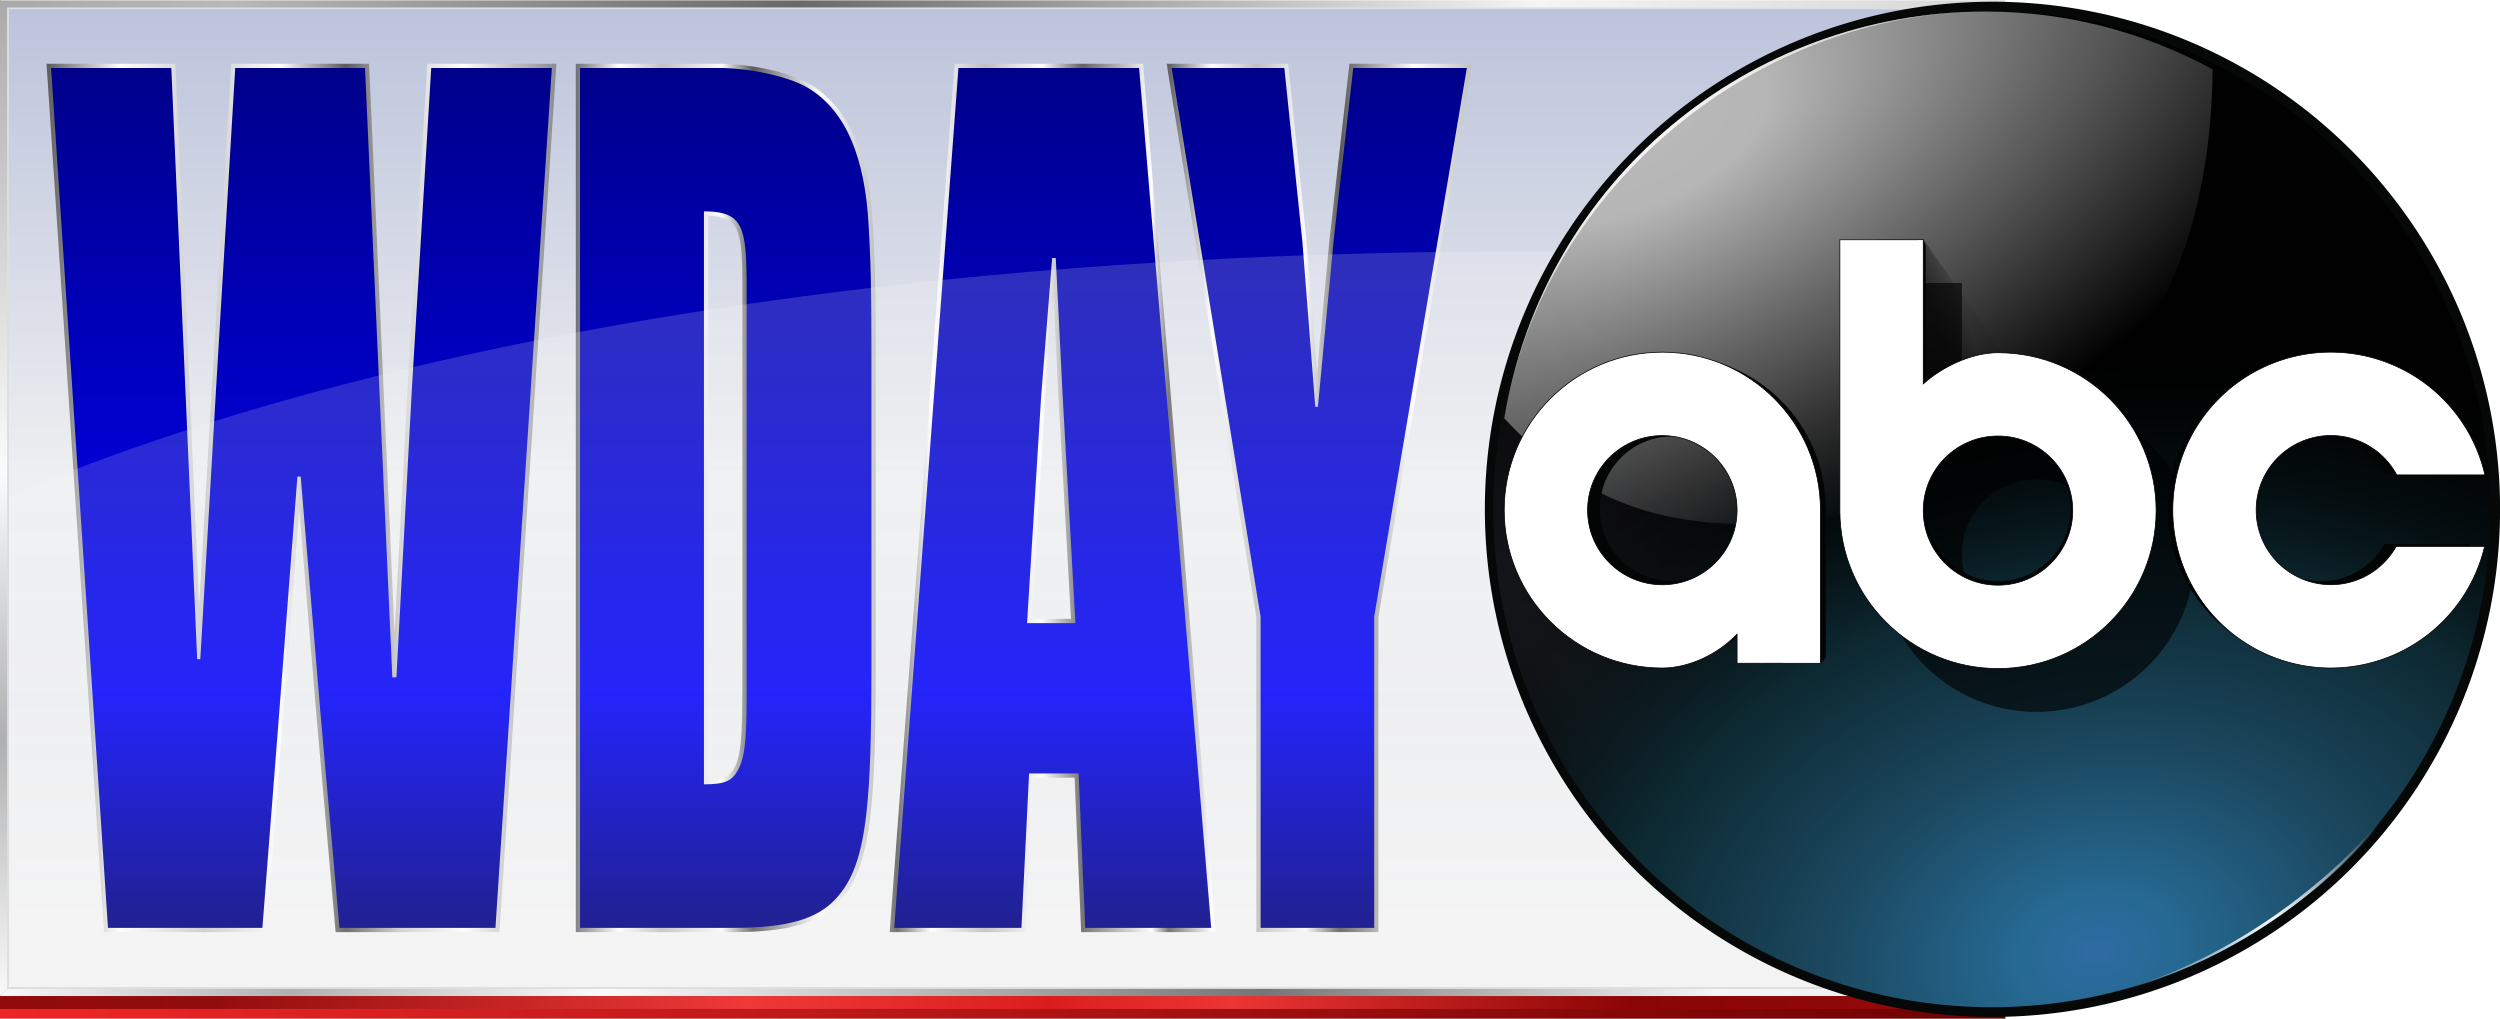 <?xml version="1.0" encoding="UTF-8" standalone="no"?>
<svg
   xmlns:dc="http://purl.org/dc/elements/1.1/"
   xmlns:cc="http://creativecommons.org/ns#"
   xmlns:rdf="http://www.w3.org/1999/02/22-rdf-syntax-ns#"
   xmlns:svg="http://www.w3.org/2000/svg"
   xmlns="http://www.w3.org/2000/svg"
   xmlns:xlink="http://www.w3.org/1999/xlink"
   xmlns:sodipodi="http://sodipodi.sourceforge.net/DTD/sodipodi-0.dtd"
   xmlns:inkscape="http://www.inkscape.org/namespaces/inkscape"
   version="1.1"
   id="svg844"
   width="2525.564"
   height="1029.057"
   viewBox="0 0 2525.564 1029.057"
   sodipodi:docname="WDAY-TV_(2015).svg"
   inkscape:version="1.0.1 (3bc2e813f5, 2020-09-07)">
  <style
     id="style856"></style>
  <defs
     id="defs848">
    <linearGradient
       inkscape:collect="always"
       id="linearGradient1243">
      <stop
         style="stop-color:#ffffff;stop-opacity:0.18"
         offset="0"
         id="stop1235" />
      <stop
         style="stop-color:#eeeff1;stop-opacity:0.15"
         offset="0.674"
         id="stop1237" />
      <stop
         style="stop-color:#f4f4f4;stop-opacity:0.133"
         offset="1"
         id="stop1241" />
    </linearGradient>
    <linearGradient
       inkscape:collect="always"
       id="linearGradient1173">
      <stop
         style="stop-color:#ed2626;stop-opacity:1"
         offset="0"
         id="stop1159" />
      <stop
         style="stop-color:#e22323;stop-opacity:1"
         offset="0.109"
         id="stop1161" />
      <stop
         style="stop-color:#c21919;stop-opacity:1"
         offset="0.373"
         id="stop1163" />
      <stop
         style="stop-color:#ae1414;stop-opacity:1"
         offset="0.523"
         id="stop1165" />
      <stop
         style="stop-color:#a01010;stop-opacity:1"
         offset="0.614"
         id="stop1167" />
      <stop
         style="stop-color:#850808;stop-opacity:1"
         offset="0.813"
         id="stop1169" />
      <stop
         style="stop-color:#6e0101;stop-opacity:1"
         offset="1"
         id="stop1171" />
    </linearGradient>
    <linearGradient
       inkscape:collect="always"
       id="linearGradient1141">
      <stop
         style="stop-color:#920a0a;stop-opacity:1"
         offset="0"
         id="stop1137" />
      <stop
         style="stop-color:#940d0d;stop-opacity:1"
         offset="0.109"
         id="stop1145" />
      <stop
         style="stop-color:#ee3939;stop-opacity:1"
         offset="0.373"
         id="stop1147" />
      <stop
         style="stop-color:#dc1d1d;stop-opacity:1"
         offset="0.523"
         id="stop1149" />
      <stop
         style="stop-color:#ec3535;stop-opacity:1"
         offset="0.614"
         id="stop1151" />
      <stop
         style="stop-color:#8c0505;stop-opacity:1"
         offset="0.813"
         id="stop1153" />
      <stop
         style="stop-color:#920a0a;stop-opacity:1"
         offset="1"
         id="stop1139" />
    </linearGradient>
    <linearGradient
       inkscape:collect="always"
       id="linearGradient1067">
      <stop
         style="stop-color:#aaaaaa;stop-opacity:1"
         offset="0"
         id="stop1063" />
      <stop
         style="stop-color:#fbfbfb;stop-opacity:1"
         offset="0.475"
         id="stop1071" />
      <stop
         style="stop-color:#b0b0b0;stop-opacity:1"
         offset="0.743"
         id="stop1069" />
      <stop
         style="stop-color:#f9f9f9;stop-opacity:1"
         offset="1"
         id="stop1065" />
    </linearGradient>
    <linearGradient
       inkscape:collect="always"
       id="linearGradient1043">
      <stop
         style="stop-color:#f9f9f9;stop-opacity:1"
         offset="0"
         id="stop1039" />
      <stop
         style="stop-color:#b1b1b1;stop-opacity:1"
         offset="0.146"
         id="stop1051" />
      <stop
         style="stop-color:#fbfbfb;stop-opacity:1"
         offset="0.303"
         id="stop1049" />
      <stop
         style="stop-color:#757575;stop-opacity:1"
         offset="0.633"
         id="stop1047" />
      <stop
         style="stop-color:#f5f5f5;stop-opacity:1"
         offset="0.86"
         id="stop1045" />
      <stop
         style="stop-color:#ececec;stop-opacity:1"
         offset="1"
         id="stop1041" />
    </linearGradient>
    <linearGradient
       inkscape:collect="always"
       id="linearGradient998">
      <stop
         style="stop-color:#a9a9a9;stop-opacity:1"
         offset="0"
         id="stop994" />
      <stop
         style="stop-color:#b8b8b8;stop-opacity:1"
         offset="0.114"
         id="stop1002" />
      <stop
         style="stop-color:#696969;stop-opacity:1"
         offset="0.399"
         id="stop1004" />
      <stop
         style="stop-color:#f4f4f4;stop-opacity:1"
         offset="0.772"
         id="stop1006" />
      <stop
         style="stop-color:#d6d6d6;stop-opacity:1"
         offset="1"
         id="stop996" />
    </linearGradient>
    <linearGradient
       inkscape:collect="always"
       id="linearGradient981">
      <stop
         style="stop-color:#bcc3db;stop-opacity:1"
         offset="0"
         id="stop977" />
      <stop
         style="stop-color:#eeeff1;stop-opacity:1"
         offset="0.477"
         id="stop985" />
      <stop
         style="stop-color:#eeeff1;stop-opacity:1"
         offset="0.634"
         id="stop983" />
      <stop
         style="stop-color:#f4f4f4;stop-opacity:1"
         offset="1"
         id="stop979" />
    </linearGradient>
    <linearGradient
       inkscape:collect="always"
       id="linearGradient905">
      <stop
         style="stop-color:#5c5c5c;stop-opacity:1"
         offset="0"
         id="stop901" />
      <stop
         style="stop-color:#fefefe;stop-opacity:1"
         offset="0.051"
         id="stop915" />
      <stop
         style="stop-color:#cacaca;stop-opacity:1"
         offset="0.111"
         id="stop917" />
      <stop
         style="stop-color:#ffffff;stop-opacity:1"
         offset="0.164"
         id="stop919" />
      <stop
         style="stop-color:#5a5a5a;stop-opacity:1"
         offset="0.21"
         id="stop921" />
      <stop
         style="stop-color:#d0d0d0;stop-opacity:1"
         offset="0.249"
         id="stop913" />
      <stop
         style="stop-color:#fdfdfd;stop-opacity:1"
         offset="0.293"
         id="stop923" />
      <stop
         style="stop-color:#727378;stop-opacity:1"
         offset="0.372"
         id="stop925" />
      <stop
         style="stop-color:#fefefe;stop-opacity:1"
         offset="0.402"
         id="stop927" />
      <stop
         style="stop-color:#c1c1c1;stop-opacity:1"
         offset="0.432"
         id="stop929" />
      <stop
         style="stop-color:#fbfbfb;stop-opacity:1"
         offset="0.474"
         id="stop931" />
      <stop
         style="stop-color:#5d5d5d;stop-opacity:1"
         offset="0.496"
         id="stop933" />
      <stop
         style="stop-color:#fefefe;stop-opacity:1"
         offset="0.543"
         id="stop911" />
      <stop
         style="stop-color:#c2c3c3;stop-opacity:1"
         offset="0.581"
         id="stop935" />
      <stop
         style="stop-color:#5e5e5e;stop-opacity:1"
         offset="0.597"
         id="stop937" />
      <stop
         style="stop-color:#ffffff;stop-opacity:1"
         offset="0.621"
         id="stop939" />
      <stop
         style="stop-color:#bfbfbf;stop-opacity:1"
         offset="0.659"
         id="stop941" />
      <stop
         style="stop-color:#fefefe;stop-opacity:1"
         offset="0.699"
         id="stop943" />
      <stop
         style="stop-color:#626262;stop-opacity:1"
         offset="0.727"
         id="stop945" />
      <stop
         style="stop-color:#ffffff;stop-opacity:1"
         offset="0.776"
         id="stop909" />
      <stop
         style="stop-color:#616161;stop-opacity:1"
         offset="0.788"
         id="stop947" />
      <stop
         style="stop-color:#fdfdfd;stop-opacity:1"
         offset="0.818"
         id="stop949" />
      <stop
         style="stop-color:#bfbfbf;stop-opacity:1"
         offset="0.85"
         id="stop951" />
      <stop
         style="stop-color:#fafafb;stop-opacity:1"
         offset="0.884"
         id="stop961" />
      <stop
         style="stop-color:#5a5a5a;stop-opacity:1"
         offset="0.908"
         id="stop963" />
      <stop
         style="stop-color:#fefefe;stop-opacity:1"
         offset="0.96"
         id="stop965" />
      <stop
         style="stop-color:#c2c2c2;stop-opacity:1"
         offset="1"
         id="stop903" />
    </linearGradient>
    <linearGradient
       inkscape:collect="always"
       id="linearGradient892">
      <stop
         style="stop-color:#00008a;stop-opacity:1"
         offset="0"
         id="stop888" />
      <stop
         style="stop-color:#0000fc;stop-opacity:1"
         offset="0.73"
         id="stop896" />
      <stop
         style="stop-color:#0000ab;stop-opacity:1;"
         offset="0.906"
         id="stop898" />
      <stop
         style="stop-color:#000081;stop-opacity:1"
         offset="1"
         id="stop890" />
    </linearGradient>
    <linearGradient
       inkscape:collect="always"
       xlink:href="#linearGradient981"
       id="linearGradient975"
       x1="9.054"
       y1="9.431"
       x2="9.054"
       y2="997.156"
       gradientUnits="userSpaceOnUse" />
    <linearGradient
       inkscape:collect="always"
       xlink:href="#linearGradient998"
       id="linearGradient1000"
       x1="0"
       y1="0"
       x2="2012.904"
       y2="0"
       gradientUnits="userSpaceOnUse" />
    <linearGradient
       inkscape:collect="always"
       xlink:href="#linearGradient1043"
       id="linearGradient1037"
       gradientUnits="userSpaceOnUse"
       x1="0"
       y1="1006.209"
       x2="2014.478"
       y2="1006.209" />
    <linearGradient
       inkscape:collect="always"
       xlink:href="#linearGradient1067"
       id="linearGradient1055"
       gradientUnits="userSpaceOnUse"
       x1="0"
       y1="0"
       x2="0"
       y2="1006.209" />
    <linearGradient
       inkscape:collect="always"
       xlink:href="#linearGradient892"
       id="linearGradient1091"
       gradientUnits="userSpaceOnUse"
       x1="401.846"
       y1="369.571"
       x2="401.846"
       y2="635.277"
       gradientTransform="matrix(1.884,0,0,3.27,-170.023,-1140.284)" />
    <linearGradient
       inkscape:collect="always"
       xlink:href="#linearGradient905"
       id="linearGradient1093"
       gradientUnits="userSpaceOnUse"
       x1="115.259"
       y1="368.042"
       x2="878.848"
       y2="368.042"
       spreadMethod="reflect"
       gradientTransform="matrix(1.884,0,0,3.27,-170.023,-1140.284)" />
    <linearGradient
       inkscape:collect="always"
       xlink:href="#linearGradient892"
       id="linearGradient1095"
       gradientUnits="userSpaceOnUse"
       x1="401.846"
       y1="369.571"
       x2="401.846"
       y2="635.277"
       gradientTransform="matrix(1.884,0,0,3.27,-170.023,-1140.284)" />
    <linearGradient
       inkscape:collect="always"
       xlink:href="#linearGradient905"
       id="linearGradient1097"
       gradientUnits="userSpaceOnUse"
       x1="115.259"
       y1="368.042"
       x2="878.848"
       y2="368.042"
       spreadMethod="reflect"
       gradientTransform="matrix(1.884,0,0,3.27,-170.023,-1140.284)" />
    <linearGradient
       inkscape:collect="always"
       xlink:href="#linearGradient892"
       id="linearGradient1099"
       gradientUnits="userSpaceOnUse"
       x1="401.846"
       y1="369.571"
       x2="401.846"
       y2="635.277"
       gradientTransform="matrix(1.884,0,0,3.27,-170.023,-1140.284)" />
    <linearGradient
       inkscape:collect="always"
       xlink:href="#linearGradient905"
       id="linearGradient1101"
       gradientUnits="userSpaceOnUse"
       x1="115.259"
       y1="368.042"
       x2="878.848"
       y2="368.042"
       spreadMethod="reflect"
       gradientTransform="matrix(1.884,0,0,3.27,-170.023,-1140.284)" />
    <linearGradient
       inkscape:collect="always"
       xlink:href="#linearGradient892"
       id="linearGradient1103"
       gradientUnits="userSpaceOnUse"
       x1="401.846"
       y1="369.571"
       x2="401.846"
       y2="635.277"
       gradientTransform="matrix(1.884,0,0,3.27,-170.023,-1140.284)" />
    <linearGradient
       inkscape:collect="always"
       xlink:href="#linearGradient905"
       id="linearGradient1105"
       gradientUnits="userSpaceOnUse"
       x1="115.259"
       y1="368.042"
       x2="878.848"
       y2="368.042"
       spreadMethod="reflect"
       gradientTransform="matrix(1.884,0,0,3.27,-170.023,-1140.284)" />
    <linearGradient
       inkscape:collect="always"
       xlink:href="#linearGradient1141"
       id="linearGradient1143"
       x1="0"
       y1="1012.634"
       x2="2025.912"
       y2="1012.634"
       gradientUnits="userSpaceOnUse"
       gradientTransform="matrix(1,0,0,1.016,0,-15.634)" />
    <linearGradient
       inkscape:collect="always"
       xlink:href="#linearGradient1173"
       id="linearGradient1157"
       gradientUnits="userSpaceOnUse"
       gradientTransform="matrix(1,0,0,1.778,0,-782.975)"
       x1="0"
       y1="1012.634"
       x2="2025.912"
       y2="1012.634" />
    <linearGradient
       inkscape:collect="always"
       xlink:href="#linearGradient1243"
       id="linearGradient1233"
       gradientUnits="userSpaceOnUse"
       x1="1338"
       y1="278"
       x2="1338"
       y2="948" />
    <linearGradient
       inkscape:collect="always"
       id="linearGradient4798">
      <stop
         style="stop-color:#62727c;stop-opacity:1"
         offset="0"
         id="stop4792" />
      <stop
         id="stop4794"
         offset="0.148"
         style="stop-color:#6a7c86;stop-opacity:1" />
      <stop
         style="stop-color:#272e32;stop-opacity:0.046"
         offset="1"
         id="stop4796" />
    </linearGradient>
    <linearGradient
       inkscape:collect="always"
       id="linearGradient4667">
      <stop
         style="stop-color:#3e84f8;stop-opacity:1"
         offset="0"
         id="stop4663" />
      <stop
         id="stop4673"
         offset="0.176"
         style="stop-color:#2270f7;stop-opacity:1" />
      <stop
         style="stop-color:#2844df;stop-opacity:1"
         offset="0.656"
         id="stop4675" />
      <stop
         style="stop-color:#212da0;stop-opacity:1"
         offset="1"
         id="stop4665" />
    </linearGradient>
    <radialGradient
       inkscape:collect="always"
       xlink:href="#linearGradient4667"
       id="radialGradient4669"
       cx="111.981"
       cy="198.207"
       fx="111.981"
       fy="198.207"
       r="21.119"
       gradientTransform="matrix(0.839,3.4754512e-8,-8.6164016e-8,0.852,18.037,29.267)"
       gradientUnits="userSpaceOnUse" />
    <linearGradient
       id="linearGradient8832"
       inkscape:collect="always">
      <stop
         id="stop8828"
         offset="0"
         style="stop-color:#4c6488;stop-opacity:1" />
      <stop
         style="stop-color:#4b6387;stop-opacity:1"
         offset="0.148"
         id="stop8931" />
      <stop
         id="stop8830"
         offset="1"
         style="stop-color:#496183;stop-opacity:0.061" />
    </linearGradient>
    <linearGradient
       inkscape:collect="always"
       id="linearGradient8807">
      <stop
         style="stop-color:#ffffff;stop-opacity:0.76"
         offset="0"
         id="stop8803" />
      <stop
         style="stop-color:#ffffff;stop-opacity:0"
         offset="1"
         id="stop8805" />
    </linearGradient>
    <linearGradient
       id="linearGradient8762"
       inkscape:collect="always">
      <stop
         id="stop8758"
         offset="0"
         style="stop-color:#ffffff;stop-opacity:0.883" />
      <stop
         id="stop8760"
         offset="1"
         style="stop-color:#ffffff;stop-opacity:0" />
    </linearGradient>
    <radialGradient
       gradientUnits="userSpaceOnUse"
       gradientTransform="matrix(1.882,-0.744,0.484,1.224,-403.673,131.031)"
       r="208.012"
       fy="431.106"
       fx="210.413"
       cy="431.106"
       cx="210.413"
       id="radialGradient8764"
       xlink:href="#linearGradient8807"
       inkscape:collect="always" />
    <radialGradient
       r="208.012"
       fy="431.106"
       fx="210.413"
       cy="431.106"
       cx="210.413"
       gradientTransform="matrix(1.882,-0.744,0.484,1.224,-403.673,131.031)"
       gradientUnits="userSpaceOnUse"
       id="radialGradient8783"
       xlink:href="#linearGradient8762"
       inkscape:collect="always" />
    <radialGradient
       gradientTransform="matrix(1.56,-0.343,0.159,0.725,-124.078,123.727)"
       gradientUnits="userSpaceOnUse"
       r="77.466"
       fy="253.643"
       fx="144.146"
       cy="253.643"
       cx="144.146"
       id="radialGradient8834"
       xlink:href="#linearGradient8832"
       inkscape:collect="always" />
    <radialGradient
       r="77.466"
       fy="253.643"
       fx="144.146"
       cy="253.643"
       cx="144.146"
       gradientTransform="matrix(1.56,-0.343,0.159,0.725,-124.078,123.727)"
       gradientUnits="userSpaceOnUse"
       id="radialGradient9010"
       xlink:href="#linearGradient4798"
       inkscape:collect="always" />
    <radialGradient
       inkscape:collect="always"
       xlink:href="#linearGradient4798"
       id="radialGradient4832"
       gradientUnits="userSpaceOnUse"
       gradientTransform="matrix(1.56,-0.343,0.159,0.725,-124.078,123.727)"
       cx="144.146"
       cy="253.643"
       fx="144.146"
       fy="253.643"
       r="77.466" />
    <linearGradient
       id="A"
       x1="13.146"
       y1="11.831"
       x2="13.146"
       y2="90.706"
       spreadMethod="pad"
       gradientUnits="userSpaceOnUse"
       gradientTransform="translate(1728.995,1096.169)">
      <stop
         offset="0"
         stop-color="#000093"
         id="stop18852" />
      <stop
         offset=".638"
         stop-color="#1010f5"
         id="stop18854" />
      <stop
         offset=".796"
         stop-color="#1010f5"
         id="stop18856" />
      <stop
         offset="1"
         stop-color="#07079d"
         id="stop18858" />
    </linearGradient>
    <linearGradient
       id="B"
       x1="151.352"
       y1="5.587"
       x2="151.352"
       y2="94.65"
       gradientUnits="userSpaceOnUse"
       gradientTransform="translate(1728.995,1096.169)">
      <stop
         offset="0"
         stop-color="#c2c8dd"
         id="stop18861" />
      <stop
         offset="1"
         stop-color="#f4f4f4"
         id="stop18863" />
    </linearGradient>
    <linearGradient
       id="C"
       x1="0"
       y1="101.923"
       x2="203.842"
       y2="101.923"
       gradientUnits="userSpaceOnUse"
       gradientTransform="translate(1728.995,1096.169)">
      <stop
         offset="0"
         stop-color="#960b0b"
         id="stop18866" />
      <stop
         offset="1"
         stop-color="#ad2121"
         id="stop18868" />
    </linearGradient>
    <linearGradient
       id="D"
       x1="97.443"
       y1="36.973"
       x2="59.415"
       y2="141.243"
       gradientUnits="userSpaceOnUse"
       gradientTransform="translate(1728.995,1096.169)">
      <stop
         offset="0"
         stop-color="#fff"
         stop-opacity=".61"
         id="stop18871" />
      <stop
         offset="1"
         stop-color="#fff"
         stop-opacity="0"
         id="stop18873" />
    </linearGradient>
    <radialGradient
       gradientTransform="matrix(0.701,0.673,-0.224,0.236,144.527,40.998)"
       gradientUnits="userSpaceOnUse"
       r="77.466"
       fy="214.681"
       fx="40.625"
       cy="214.681"
       cx="40.625"
       id="radialGradient8844"
       xlink:href="#linearGradient8842"
       inkscape:collect="always" />
    <linearGradient
       id="linearGradient8842"
       inkscape:collect="always">
      <stop
         id="stop8838"
         offset="0"
         style="stop-color:#17181c;stop-opacity:1" />
      <stop
         id="stop8840"
         offset="1"
         style="stop-color:#010101;stop-opacity:1" />
    </linearGradient>
    <radialGradient
       inkscape:collect="always"
       xlink:href="#linearGradient1331"
       id="radialGradient157"
       gradientUnits="userSpaceOnUse"
       gradientTransform="matrix(0.931,-0.165,0.12,0.691,18.051,-11.846)"
       cx="133.289"
       cy="259.017"
       fx="133.289"
       fy="259.017"
       r="77.466" />
    <linearGradient
       id="linearGradient1331">
      <stop
         id="stop1325"
         offset="0"
         style="stop-color:#2e6ba3;stop-opacity:1" />
      <stop
         style="stop-color:#266992;stop-opacity:1"
         offset="0.098"
         id="stop1113" />
      <stop
         style="stop-color:#1b475e;stop-opacity:1"
         offset="0.343"
         id="stop1327" />
      <stop
         id="stop1371"
         offset="0.627"
         style="stop-color:#0c272f;stop-opacity:1" />
      <stop
         id="stop1329"
         offset="1"
         style="stop-color:#010101;stop-opacity:0" />
    </linearGradient>
    <radialGradient
       r="208.012"
       fy="431.106"
       fx="210.413"
       cy="431.106"
       cx="210.413"
       gradientTransform="matrix(0.333,-0.163,0.082,0.169,26.769,32.577)"
       gradientUnits="userSpaceOnUse"
       id="radialGradient8924"
       xlink:href="#linearGradient948"
       inkscape:collect="always" />
    <linearGradient
       id="linearGradient948"
       inkscape:collect="always">
      <stop
         id="stop944"
         offset="0"
         style="stop-color:#b9b9b9;stop-opacity:1" />
      <stop
         style="stop-color:#b9b9b9;stop-opacity:0.98"
         offset="0.16"
         id="stop950" />
      <stop
         id="stop946"
         offset="1"
         style="stop-color:#b3b4b4;stop-opacity:0" />
    </linearGradient>
    <radialGradient
       r="208.012"
       fy="431.106"
       fx="210.413"
       cy="431.106"
       cx="210.413"
       gradientTransform="matrix(0.289,-0.115,0.074,0.189,39.329,13.842)"
       gradientUnits="userSpaceOnUse"
       id="radialGradient9012"
       xlink:href="#linearGradient8762"
       inkscape:collect="always" />
    <linearGradient
       gradientUnits="userSpaceOnUse"
       y2="158.931"
       x2="102.81"
       y1="160.205"
       x1="97.899"
       id="linearGradient8878"
       xlink:href="#linearGradient8876"
       inkscape:collect="always" />
    <linearGradient
       id="linearGradient8876"
       inkscape:collect="always">
      <stop
         id="stop8872"
         offset="0"
         style="stop-color:#000000;stop-opacity:0.485" />
      <stop
         id="stop8874"
         offset="1"
         style="stop-color:#000000;stop-opacity:0.051" />
    </linearGradient>
    <filter
       inkscape:collect="always"
       style="color-interpolation-filters:sRGB"
       id="filter1251"
       x="-0.061"
       width="1.122"
       y="-0.052"
       height="1.103">
      <feGaussianBlur
         inkscape:collect="always"
         stdDeviation="0.583"
         id="feGaussianBlur1253" />
    </filter>
    <filter
       inkscape:collect="always"
       style="color-interpolation-filters:sRGB"
       id="filter2001"
       x="-0.445"
       width="1.89"
       y="-0.326"
       height="1.652">
      <feGaussianBlur
         inkscape:collect="always"
         stdDeviation="5.637"
         id="feGaussianBlur2003" />
    </filter>
    <radialGradient
       inkscape:collect="always"
       xlink:href="#linearGradient931"
       id="radialGradient9012-5"
       gradientUnits="userSpaceOnUse"
       gradientTransform="matrix(-0.071,0.019,-0.013,-0.048,210.02,159.604)"
       cx="210.413"
       cy="431.106"
       fx="210.413"
       fy="431.106"
       r="208.012" />
    <linearGradient
       inkscape:collect="always"
       id="linearGradient931">
      <stop
         style="stop-color:#ffffff;stop-opacity:1"
         offset="0"
         id="stop927-1" />
      <stop
         style="stop-color:#ffffff;stop-opacity:0"
         offset="1"
         id="stop929-8" />
    </linearGradient>
  </defs>
  <sodipodi:namedview
     pagecolor="#ffffff"
     bordercolor="#666666"
     borderopacity="1"
     objecttolerance="10"
     gridtolerance="10"
     guidetolerance="10"
     inkscape:pageopacity="0"
     inkscape:pageshadow="2"
     inkscape:window-width="1366"
     inkscape:window-height="706"
     id="namedview846"
     showgrid="false"
     inkscape:zoom="0.1767767"
     inkscape:cx="1521.5473"
     inkscape:cy="-86.149676"
     inkscape:window-x="-8"
     inkscape:window-y="-8"
     inkscape:window-maximized="1"
     inkscape:current-layer="g852"
     inkscape:document-rotation="0"
     showguides="false" />
  <g
     inkscape:groupmode="layer"
     inkscape:label="Image"
     id="g852">
    <g
       id="g1811">
      <g
         id="g1289">
        <path
           id="rect1155"
           style="fill:url(#linearGradient1157);fill-opacity:1;stroke:none;stroke-width:84.476;stroke-linecap:square;stroke-miterlimit:4;stroke-dasharray:none;stroke-opacity:1;paint-order:stroke fill markers"
           d="m 0,1006.209 h 2025.912 v 22.848 H 0 Z" />
        <path
           id="rect1089"
           style="fill:url(#linearGradient1143);fill-opacity:1;stroke:none;stroke-width:63.84;stroke-linecap:square;stroke-miterlimit:4;stroke-dasharray:none;stroke-opacity:1;paint-order:stroke fill markers"
           d="m 0,1006.209 h 2025.912 v 13.049 H 0 Z" />
        <path
           style="color:#000000;font-style:normal;font-variant:normal;font-weight:normal;font-stretch:normal;font-size:medium;line-height:normal;font-family:sans-serif;font-variant-ligatures:normal;font-variant-position:normal;font-variant-caps:normal;font-variant-numeric:normal;font-variant-alternates:normal;font-variant-east-asian:normal;font-feature-settings:normal;font-variation-settings:normal;text-indent:0;text-align:start;text-decoration:none;text-decoration-line:none;text-decoration-style:solid;text-decoration-color:#000000;letter-spacing:normal;word-spacing:normal;text-transform:none;writing-mode:lr-tb;direction:ltr;text-orientation:mixed;dominant-baseline:auto;baseline-shift:baseline;text-anchor:start;white-space:normal;shape-padding:0;shape-margin:0;inline-size:0;clip-rule:nonzero;display:inline;overflow:visible;visibility:visible;isolation:auto;mix-blend-mode:normal;color-interpolation:sRGB;color-interpolation-filters:linearRGB;solid-color:#000000;solid-opacity:1;vector-effect:none;fill:url(#linearGradient1000);fill-opacity:1;fill-rule:nonzero;stroke:none;stroke-width:14.329;stroke-linecap:square;stroke-linejoin:miter;stroke-miterlimit:4;stroke-dasharray:none;stroke-dashoffset:0;stroke-opacity:1;paint-order:stroke fill markers;color-rendering:auto;image-rendering:auto;shape-rendering:auto;text-rendering:auto;enable-background:accumulate;stop-color:#000000"
           d="M 0,0.377 V 7.541 9.432 1006.209 H 2025.912 V 0.377 Z M 18.107,18.484 H 2007.804 V 988.102 H 18.107 Z"
           id="path1010"
           sodipodi:nodetypes="cccccccccccc" />
        <path
           style="color:#000000;font-style:normal;font-variant:normal;font-weight:normal;font-stretch:normal;font-size:medium;line-height:normal;font-family:sans-serif;font-variant-ligatures:normal;font-variant-position:normal;font-variant-caps:normal;font-variant-numeric:normal;font-variant-alternates:normal;font-variant-east-asian:normal;font-feature-settings:normal;font-variation-settings:normal;text-indent:0;text-align:start;text-decoration:none;text-decoration-line:none;text-decoration-style:solid;text-decoration-color:#000000;letter-spacing:normal;word-spacing:normal;text-transform:none;writing-mode:lr-tb;direction:ltr;text-orientation:mixed;dominant-baseline:auto;baseline-shift:baseline;text-anchor:start;white-space:normal;shape-padding:0;shape-margin:0;inline-size:0;clip-rule:nonzero;display:inline;overflow:visible;visibility:visible;isolation:auto;mix-blend-mode:normal;color-interpolation:sRGB;color-interpolation-filters:linearRGB;solid-color:#000000;solid-opacity:1;vector-effect:none;fill:url(#linearGradient1055);fill-opacity:1;fill-rule:nonzero;stroke:none;stroke-width:14.329;stroke-linecap:square;stroke-linejoin:miter;stroke-miterlimit:4;stroke-dasharray:none;stroke-dashoffset:0;stroke-opacity:1;paint-order:stroke fill markers;color-rendering:auto;image-rendering:auto;shape-rendering:auto;text-rendering:auto;enable-background:accumulate;stop-color:#000000"
           d="M 0,0.377 V 0 L 18.107,18.484 V 988.102 L 0,1006.209 Z M 18.107,18.484 V 988.102 Z"
           id="path1053"
           sodipodi:nodetypes="ccccccccc" />
        <path
           style="color:#000000;font-style:normal;font-variant:normal;font-weight:normal;font-stretch:normal;font-size:medium;line-height:normal;font-family:sans-serif;font-variant-ligatures:normal;font-variant-position:normal;font-variant-caps:normal;font-variant-numeric:normal;font-variant-alternates:normal;font-variant-east-asian:normal;font-feature-settings:normal;font-variation-settings:normal;text-indent:0;text-align:start;text-decoration:none;text-decoration-line:none;text-decoration-style:solid;text-decoration-color:#000000;letter-spacing:normal;word-spacing:normal;text-transform:none;writing-mode:lr-tb;direction:ltr;text-orientation:mixed;dominant-baseline:auto;baseline-shift:baseline;text-anchor:start;white-space:normal;shape-padding:0;shape-margin:0;inline-size:0;clip-rule:nonzero;display:inline;overflow:visible;visibility:visible;isolation:auto;mix-blend-mode:normal;color-interpolation:sRGB;color-interpolation-filters:linearRGB;solid-color:#000000;solid-opacity:1;vector-effect:none;fill:url(#linearGradient1037);fill-opacity:1;fill-rule:nonzero;stroke:none;stroke-width:14.329;stroke-linecap:square;stroke-linejoin:miter;stroke-miterlimit:4;stroke-dasharray:none;stroke-dashoffset:0;stroke-opacity:1;paint-order:stroke fill markers;color-rendering:auto;image-rendering:auto;shape-rendering:auto;text-rendering:auto;enable-background:accumulate;stop-color:#000000"
           d="M 0,1006.209 H 2025.912 Z M 2007.804,988.102 H 18.107 L 0,1006.209 h 2025.912 v 0 z"
           id="path1029"
           sodipodi:nodetypes="ccccccccc" />
        <path
           style="color:#000000;font-style:normal;font-variant:normal;font-weight:normal;font-stretch:normal;font-size:medium;line-height:normal;font-family:sans-serif;font-variant-ligatures:normal;font-variant-position:normal;font-variant-caps:normal;font-variant-numeric:normal;font-variant-alternates:normal;font-variant-east-asian:normal;font-feature-settings:normal;font-variation-settings:normal;text-indent:0;text-align:start;text-decoration:none;text-decoration-line:none;text-decoration-style:solid;text-decoration-color:#000000;letter-spacing:normal;word-spacing:normal;text-transform:none;writing-mode:lr-tb;direction:ltr;text-orientation:mixed;dominant-baseline:auto;baseline-shift:baseline;text-anchor:start;white-space:normal;shape-padding:0;shape-margin:0;inline-size:0;clip-rule:nonzero;display:inline;overflow:visible;visibility:visible;isolation:auto;mix-blend-mode:normal;color-interpolation:sRGB;color-interpolation-filters:linearRGB;solid-color:#000000;solid-opacity:1;vector-effect:none;fill:#dddedf;fill-opacity:1;fill-rule:nonzero;stroke:none;stroke-width:14.329;stroke-linecap:square;stroke-linejoin:miter;stroke-miterlimit:4;stroke-dasharray:none;stroke-dashoffset:0;stroke-opacity:1;paint-order:stroke fill markers;color-rendering:auto;image-rendering:auto;shape-rendering:auto;text-rendering:auto;enable-background:accumulate;stop-color:#000000"
           d="M 7.164,7.541 V 9.432 999.045 H 2018.748 V 7.541 Z M 10.943,11.32 H 2014.968 V 995.266 H 10.943 Z"
           id="path1012"
           sodipodi:nodetypes="ccccccccccc" />
        <path
           style="color:#000000;font-style:normal;font-variant:normal;font-weight:normal;font-stretch:normal;font-size:medium;line-height:normal;font-family:sans-serif;font-variant-ligatures:normal;font-variant-position:normal;font-variant-caps:normal;font-variant-numeric:normal;font-variant-alternates:normal;font-variant-east-asian:normal;font-feature-settings:normal;font-variation-settings:normal;text-indent:0;text-align:start;text-decoration:none;text-decoration-line:none;text-decoration-style:solid;text-decoration-color:#000000;letter-spacing:normal;word-spacing:normal;text-transform:none;writing-mode:lr-tb;direction:ltr;text-orientation:mixed;dominant-baseline:auto;baseline-shift:baseline;text-anchor:start;white-space:normal;shape-padding:0;shape-margin:0;inline-size:0;clip-rule:nonzero;display:inline;overflow:visible;visibility:visible;isolation:auto;mix-blend-mode:normal;color-interpolation:sRGB;color-interpolation-filters:linearRGB;solid-color:#000000;solid-opacity:1;vector-effect:none;fill:url(#linearGradient975);fill-opacity:1;fill-rule:nonzero;stroke:none;stroke-width:3.78;stroke-linecap:square;stroke-linejoin:miter;stroke-miterlimit:4;stroke-dasharray:none;stroke-dashoffset:0;stroke-opacity:1;paint-order:stroke fill markers;color-rendering:auto;image-rendering:auto;shape-rendering:auto;text-rendering:auto;enable-background:accumulate;stop-color:#000000"
           d="M 9.054,9.431 H 2016.858 V 997.156 H 9.054 Z"
           id="path992"
           sodipodi:nodetypes="ccccc" />
        <g
           id="g1186">
          <path
             style="color:#000000;font-style:normal;font-variant:normal;font-weight:bold;font-stretch:normal;font-size:353.333px;line-height:1.25;font-family:'PF Fusion Sans Pro Black';-inkscape-font-specification:'PF Fusion Sans Pro Black, Bold';font-variant-ligatures:normal;font-variant-position:normal;font-variant-caps:normal;font-variant-numeric:normal;font-variant-alternates:normal;font-variant-east-asian:normal;font-feature-settings:normal;font-variation-settings:normal;text-indent:0;text-align:start;text-decoration:none;text-decoration-line:none;text-decoration-style:solid;text-decoration-color:#000000;letter-spacing:0px;word-spacing:0px;text-transform:none;writing-mode:lr-tb;direction:ltr;text-orientation:mixed;dominant-baseline:auto;baseline-shift:baseline;text-anchor:start;white-space:normal;shape-padding:0;shape-margin:0;inline-size:0;clip-rule:nonzero;display:inline;overflow:visible;visibility:visible;isolation:auto;mix-blend-mode:normal;color-interpolation:sRGB;color-interpolation-filters:linearRGB;solid-color:#000000;solid-opacity:1;vector-effect:none;fill:url(#linearGradient1093);fill-opacity:1;fill-rule:nonzero;stroke:none;stroke-width:8.561;stroke-linecap:square;stroke-linejoin:miter;stroke-miterlimit:4;stroke-dasharray:none;stroke-dashoffset:0;stroke-opacity:1;paint-order:stroke fill markers;color-rendering:auto;image-rendering:auto;shape-rendering:auto;text-rendering:auto;enable-background:accumulate;stop-color:#000000;stop-opacity:1"
             d="M 47.008,64.395 105.064,941.633 h 163.953 l 17.121,-218.881 16.08,-208.561 17.443,208.596 19.379,218.846 H 504.523 L 562.076,64.395 H 557.506 431.607 L 411.787,392.844 398.592,639.473 387.314,388.273 372.85,64.395 h -139.25 L 214.051,391.678 201.15,612.877 191.541,392.898 177.145,64.395 Z m 9.146,8.561 H 168.951 l 14.037,320.318 12.096,276.914 h 11.299 L 222.596,392.184 241.664,72.955 h 123 l 14.098,315.701 13.465,299.91 h 12.312 L 420.334,393.33 439.666,72.955 H 552.936 L 496.506,933.072 H 346.879 L 328.191,722.053 307.713,477.195 H 296.484 L 277.605,722.088 261.1,933.072 H 113.078 Z"
             id="path1188" />
          <path
             style="color:#000000;font-style:normal;font-variant:normal;font-weight:bold;font-stretch:normal;font-size:353.333px;line-height:1.25;font-family:'PF Fusion Sans Pro Black';-inkscape-font-specification:'PF Fusion Sans Pro Black, Bold';font-variant-ligatures:normal;font-variant-position:normal;font-variant-caps:normal;font-variant-numeric:normal;font-variant-alternates:normal;font-variant-east-asian:normal;font-feature-settings:normal;font-variation-settings:normal;text-indent:0;text-align:start;text-decoration:none;text-decoration-line:none;text-decoration-style:solid;text-decoration-color:#000000;letter-spacing:0px;word-spacing:0px;text-transform:none;writing-mode:lr-tb;direction:ltr;text-orientation:mixed;dominant-baseline:auto;baseline-shift:baseline;text-anchor:start;white-space:normal;shape-padding:0;shape-margin:0;inline-size:0;clip-rule:nonzero;display:inline;overflow:visible;visibility:visible;isolation:auto;mix-blend-mode:normal;color-interpolation:sRGB;color-interpolation-filters:linearRGB;solid-color:#000000;solid-opacity:1;vector-effect:none;fill:url(#linearGradient1091);fill-opacity:1;fill-rule:nonzero;stroke:none;stroke-width:8.561;stroke-linecap:square;stroke-linejoin:miter;stroke-miterlimit:4;stroke-dasharray:none;stroke-dashoffset:0;stroke-opacity:1;paint-order:stroke fill markers;color-rendering:auto;image-rendering:auto;shape-rendering:auto;text-rendering:auto;enable-background:accumulate;stop-color:#000000;stop-opacity:1"
             d="M 557.505,68.675 500.515,937.353 H 342.96 L 323.927,722.42 303.776,481.475 h -3.329 L 281.872,722.42 265.059,937.353 h -155.988 L 51.58,68.675 H 173.048 l 14.216,324.411 11.918,272.822 h 3.163 L 218.323,391.931 237.631,68.675 H 368.757 l 14.281,319.789 13.281,295.822 h 4.163 L 416.061,393.086 435.637,68.675 Z"
             id="path1190" />
        </g>
        <g
           id="g1192">
          <path
             style="color:#000000;font-style:normal;font-variant:normal;font-weight:bold;font-stretch:normal;font-size:353.333px;line-height:1.25;font-family:'PF Fusion Sans Pro Black';-inkscape-font-specification:'PF Fusion Sans Pro Black, Bold';font-variant-ligatures:normal;font-variant-position:normal;font-variant-caps:normal;font-variant-numeric:normal;font-variant-alternates:normal;font-variant-east-asian:normal;font-feature-settings:normal;font-variation-settings:normal;text-indent:0;text-align:start;text-decoration:none;text-decoration-line:none;text-decoration-style:solid;text-decoration-color:#000000;letter-spacing:0px;word-spacing:0px;text-transform:none;writing-mode:lr-tb;direction:ltr;text-orientation:mixed;dominant-baseline:auto;baseline-shift:baseline;text-anchor:start;white-space:normal;shape-padding:0;shape-margin:0;inline-size:0;clip-rule:nonzero;display:inline;overflow:visible;visibility:visible;isolation:auto;mix-blend-mode:normal;color-interpolation:sRGB;color-interpolation-filters:linearRGB;solid-color:#000000;solid-opacity:1;vector-effect:none;fill:url(#linearGradient1097);fill-opacity:1;fill-rule:nonzero;stroke:none;stroke-width:8.561;stroke-linecap:square;stroke-linejoin:miter;stroke-miterlimit:4;stroke-dasharray:none;stroke-dashoffset:0;stroke-opacity:1;paint-order:stroke fill markers;color-rendering:auto;image-rendering:auto;shape-rendering:auto;text-rendering:auto;enable-background:accumulate;stop-color:#000000;stop-opacity:1"
             d="M 581.682,64.395 V 941.633 h 159.273 c 54.305,0 86.163,-8.744 106.441,-30.613 17.522,-18.897 27.209,-44.566 32.223,-89.992 3.764,-34.098 4.996,-79.557 4.996,-142.52 V 350.33 c 0,-81.843 -1.851,-104.126 -2.832,-122.715 C 878.239,160.467 859.538,108.814 816.975,84.24 798.189,73.394 758.711,64.074 724.311,64.395 Z m 8.561,8.561 h 134.09 0.019 c 32.721,-0.312 72.387,9.484 88.344,18.697 38.994,22.513 57.066,70.612 60.539,136.414 0.992,18.794 2.818,40.549 2.818,122.264 v 328.178 c 0,62.85 -1.249,108.107 -4.943,141.58 -4.922,44.594 -14.005,67.87 -29.99,85.109 -18.021,19.436 -46.769,27.875 -100.164,27.875 H 590.242 Z M 706.844,209.229 v 587.416 h 4.279 c 11.82,0 19.62,-0.985 25.688,-3.912 6.067,-2.927 9.75,-7.81 12.963,-13.713 10.591,-19.458 8.777,-53.306 8.777,-114.377 V 321.449 c 0.047,-27.767 0.343,-48.829 -0.803,-64.924 -1.146,-16.095 -3.634,-27.513 -10.211,-35.422 -7.455,-8.965 -19.389,-11.875 -36.414,-11.875 z m 8.561,8.758 c 13.162,0.468 20.876,2.97 25.551,8.592 4.581,5.509 7.154,15.1 8.254,30.555 1.1,15.455 0.828,36.483 0.781,64.301 v 0.004 0.004 343.201 c 0,61.177 0.463,95.22 -7.736,110.283 -2.895,5.319 -5.095,8.133 -9.164,10.096 -3.433,1.656 -9.345,2.529 -17.686,2.814 z"
             id="path1194" />
          <path
             style="color:#000000;font-style:normal;font-variant:normal;font-weight:bold;font-stretch:normal;font-size:353.333px;line-height:1.25;font-family:'PF Fusion Sans Pro Black';-inkscape-font-specification:'PF Fusion Sans Pro Black, Bold';font-variant-ligatures:normal;font-variant-position:normal;font-variant-caps:normal;font-variant-numeric:normal;font-variant-alternates:normal;font-variant-east-asian:normal;font-feature-settings:normal;font-variation-settings:normal;text-indent:0;text-align:start;text-decoration:none;text-decoration-line:none;text-decoration-style:solid;text-decoration-color:#000000;letter-spacing:0px;word-spacing:0px;text-transform:none;writing-mode:lr-tb;direction:ltr;text-orientation:mixed;dominant-baseline:auto;baseline-shift:baseline;text-anchor:start;white-space:normal;shape-padding:0;shape-margin:0;inline-size:0;clip-rule:nonzero;display:inline;overflow:visible;visibility:visible;isolation:auto;mix-blend-mode:normal;color-interpolation:sRGB;color-interpolation-filters:linearRGB;solid-color:#000000;solid-opacity:1;vector-effect:none;fill:url(#linearGradient1095);fill-opacity:1;fill-rule:nonzero;stroke:none;stroke-width:8.561;stroke-linecap:square;stroke-linejoin:miter;stroke-miterlimit:4;stroke-dasharray:none;stroke-dashoffset:0;stroke-opacity:1;paint-order:stroke fill markers;color-rendering:auto;image-rendering:auto;shape-rendering:auto;text-rendering:auto;enable-background:accumulate;stop-color:#000000;stop-opacity:1"
             d="m 880.334,350.331 v 328.178 c 0,62.906 -1.24,108.264 -4.97,142.049 -4.968,45.01 -14.353,69.482 -31.106,87.55 C 825.108,928.761 794.806,937.353 740.955,937.353 H 585.962 V 68.675 h 138.349 c 33.566,-0.32 73.149,9.24 90.524,19.271 40.779,23.543 59.164,73.42 62.673,139.895 0.987,18.692 2.826,40.711 2.826,122.489 z M 754.271,321.442 c 0.094,-55.584 1.133,-84.183 -10.024,-97.601 -6.324,-7.605 -16.567,-10.333 -33.122,-10.333 v 578.856 c 23.125,0 28.781,-4.169 34.889,-15.392 9.395,-17.261 8.257,-51.207 8.257,-112.331 z"
             id="path1196" />
        </g>
        <g
           id="g1198">
          <path
             style="color:#000000;font-style:normal;font-variant:normal;font-weight:bold;font-stretch:normal;font-size:353.333px;line-height:1.25;font-family:'PF Fusion Sans Pro Black';-inkscape-font-specification:'PF Fusion Sans Pro Black, Bold';font-variant-ligatures:normal;font-variant-position:normal;font-variant-caps:normal;font-variant-numeric:normal;font-variant-alternates:normal;font-variant-east-asian:normal;font-feature-settings:normal;font-variation-settings:normal;text-indent:0;text-align:start;text-decoration:none;text-decoration-line:none;text-decoration-style:solid;text-decoration-color:#000000;letter-spacing:0px;word-spacing:0px;text-transform:none;writing-mode:lr-tb;direction:ltr;text-orientation:mixed;dominant-baseline:auto;baseline-shift:baseline;text-anchor:start;white-space:normal;shape-padding:0;shape-margin:0;inline-size:0;clip-rule:nonzero;display:inline;overflow:visible;visibility:visible;isolation:auto;mix-blend-mode:normal;color-interpolation:sRGB;color-interpolation-filters:linearRGB;solid-color:#000000;solid-opacity:1;vector-effect:none;fill:url(#linearGradient1101);fill-opacity:1;fill-rule:nonzero;stroke:none;stroke-width:8.561;stroke-linecap:square;stroke-linejoin:miter;stroke-miterlimit:4;stroke-dasharray:none;stroke-dashoffset:0;stroke-opacity:1;paint-order:stroke fill markers;color-rendering:auto;image-rendering:auto;shape-rendering:auto;text-rendering:auto;enable-background:accumulate;stop-color:#000000;stop-opacity:1"
             d="M 964.293,64.395 898.775,941.633 h 137.18 l 7.725,-156 h 41.855 l 6.656,156 h 136.055 l -0.389,-4.637 -73.17,-872.602 z m 7.945,8.561 h 174.576 l 72.123,860.117 h -118.543 l -6.656,-156 h -58.205 l -7.725,156 H 908 Z m 86.715,183.406 -11.473,144.512 -14.506,232.916 h 58 l -13.174,-233.996 -7.16,-143.432 h -4.072 z m 5.229,42.316 5.07,101.568 12.668,224.982 h -39.834 l 13.934,-223.752 z"
             id="path1200" />
          <path
             style="color:#000000;font-style:normal;font-variant:normal;font-weight:bold;font-stretch:normal;font-size:353.333px;line-height:1.25;font-family:'PF Fusion Sans Pro Black';-inkscape-font-specification:'PF Fusion Sans Pro Black, Bold';font-variant-ligatures:normal;font-variant-position:normal;font-variant-caps:normal;font-variant-numeric:normal;font-variant-alternates:normal;font-variant-east-asian:normal;font-feature-settings:normal;font-variation-settings:normal;text-indent:0;text-align:start;text-decoration:none;text-decoration-line:none;text-decoration-style:solid;text-decoration-color:#000000;letter-spacing:0px;word-spacing:0px;text-transform:none;writing-mode:lr-tb;direction:ltr;text-orientation:mixed;dominant-baseline:auto;baseline-shift:baseline;text-anchor:start;white-space:normal;shape-padding:0;shape-margin:0;inline-size:0;clip-rule:nonzero;display:inline;overflow:visible;visibility:visible;isolation:auto;mix-blend-mode:normal;color-interpolation:sRGB;color-interpolation-filters:linearRGB;solid-color:#000000;solid-opacity:1;vector-effect:none;fill:url(#linearGradient1099);fill-opacity:1;fill-rule:nonzero;stroke:none;stroke-width:8.561;stroke-linecap:square;stroke-linejoin:miter;stroke-miterlimit:4;stroke-dasharray:none;stroke-dashoffset:0;stroke-opacity:1;paint-order:stroke fill markers;color-rendering:auto;image-rendering:auto;shape-rendering:auto;text-rendering:auto;enable-background:accumulate;stop-color:#000000;stop-opacity:1"
             d="m 1223.591,937.353 h -127.297 l -6.658,-156 H 1039.606 L 1031.882,937.353 H 903.388 L 968.265,68.675 H 1150.751 Z M 1066.568,260.642 h -3.66 l -11.158,140.533 -14.22,228.333 h 48.917 l -12.921,-229.488 z"
             id="path1202" />
        </g>
        <g
           id="g1204">
          <path
             style="color:#000000;font-style:normal;font-variant:normal;font-weight:bold;font-stretch:normal;font-size:353.333px;line-height:1.25;font-family:'PF Fusion Sans Pro Black';-inkscape-font-specification:'PF Fusion Sans Pro Black, Bold';font-variant-ligatures:normal;font-variant-position:normal;font-variant-caps:normal;font-variant-numeric:normal;font-variant-alternates:normal;font-variant-east-asian:normal;font-feature-settings:normal;font-variation-settings:normal;text-indent:0;text-align:start;text-decoration:none;text-decoration-line:none;text-decoration-style:solid;text-decoration-color:#000000;letter-spacing:0px;word-spacing:0px;text-transform:none;writing-mode:lr-tb;direction:ltr;text-orientation:mixed;dominant-baseline:auto;baseline-shift:baseline;text-anchor:start;white-space:normal;shape-padding:0;shape-margin:0;inline-size:0;clip-rule:nonzero;display:inline;overflow:visible;visibility:visible;isolation:auto;mix-blend-mode:normal;color-interpolation:sRGB;color-interpolation-filters:linearRGB;solid-color:#000000;solid-opacity:1;vector-effect:none;fill:url(#linearGradient1105);fill-opacity:1;fill-rule:nonzero;stroke:none;stroke-width:8.561;stroke-linecap:square;stroke-linejoin:miter;stroke-miterlimit:4;stroke-dasharray:none;stroke-dashoffset:0;stroke-opacity:1;paint-order:stroke fill markers;color-rendering:auto;image-rendering:auto;shape-rendering:auto;text-rendering:auto;enable-background:accumulate;stop-color:#000000;stop-opacity:1"
             d="m 1178.561,64.395 90.629,558.992 v 318.246 h 123.303 V 623.4 l 94.428,-559.006 h -5.064 -118.602 l -20.08,176.871 -12.836,135.402 -10.398,-133.037 -18.615,-179.236 z m 10.061,8.561 h 104.984 l 17.809,171.453 13.351,170.824 h 10.516 l 16.408,-173.08 19.209,-169.197 H 1476.791 L 1383.932,622.684 V 933.072 H 1277.75 v -310.375 z"
             id="path1206" />
          <path
             style="color:#000000;font-style:normal;font-variant:normal;font-weight:bold;font-stretch:normal;font-size:353.333px;line-height:1.25;font-family:'PF Fusion Sans Pro Black';-inkscape-font-specification:'PF Fusion Sans Pro Black, Bold';font-variant-ligatures:normal;font-variant-position:normal;font-variant-caps:normal;font-variant-numeric:normal;font-variant-alternates:normal;font-variant-east-asian:normal;font-feature-settings:normal;font-variation-settings:normal;text-indent:0;text-align:start;text-decoration:none;text-decoration-line:none;text-decoration-style:solid;text-decoration-color:#000000;letter-spacing:0px;word-spacing:0px;text-transform:none;writing-mode:lr-tb;direction:ltr;text-orientation:mixed;dominant-baseline:auto;baseline-shift:baseline;text-anchor:start;white-space:normal;shape-padding:0;shape-margin:0;inline-size:0;clip-rule:nonzero;display:inline;overflow:visible;visibility:visible;isolation:auto;mix-blend-mode:normal;color-interpolation:sRGB;color-interpolation-filters:linearRGB;solid-color:#000000;solid-opacity:1;vector-effect:none;fill:url(#linearGradient1103);fill-opacity:1;fill-rule:nonzero;stroke:none;stroke-width:8.561;stroke-linecap:square;stroke-linejoin:miter;stroke-miterlimit:4;stroke-dasharray:none;stroke-dashoffset:0;stroke-opacity:1;paint-order:stroke fill markers;color-rendering:auto;image-rendering:auto;shape-rendering:auto;text-rendering:auto;enable-background:accumulate;stop-color:#000000;stop-opacity:1"
             d="M 1481.855,68.675 1388.212,623.042 V 937.353 H 1273.47 V 623.042 L 1183.591,68.675 h 113.874 l 18.212,175.345 13.047,166.933 h 2.663 l 16.044,-169.245 19.644,-173.033 z"
             id="path1208" />
        </g>
        <path
           style="color:#000000;font-style:normal;font-variant:normal;font-weight:normal;font-stretch:normal;font-size:medium;line-height:normal;font-family:sans-serif;font-variant-ligatures:normal;font-variant-position:normal;font-variant-caps:normal;font-variant-numeric:normal;font-variant-alternates:normal;font-variant-east-asian:normal;font-feature-settings:normal;font-variation-settings:normal;text-indent:0;text-align:start;text-decoration:none;text-decoration-line:none;text-decoration-style:solid;text-decoration-color:#000000;letter-spacing:normal;word-spacing:normal;text-transform:none;writing-mode:lr-tb;direction:ltr;text-orientation:mixed;dominant-baseline:auto;baseline-shift:baseline;text-anchor:start;white-space:normal;shape-padding:0;shape-margin:0;inline-size:0;clip-rule:nonzero;display:inline;overflow:visible;visibility:visible;isolation:auto;mix-blend-mode:normal;color-interpolation:sRGB;color-interpolation-filters:linearRGB;solid-color:#000000;solid-opacity:1;vector-effect:none;fill:url(#linearGradient1233);fill-opacity:1;fill-rule:nonzero;stroke:none;stroke-width:3.78;stroke-linecap:square;stroke-linejoin:miter;stroke-miterlimit:4;stroke-dasharray:none;stroke-dashoffset:0;stroke-opacity:1;paint-order:stroke fill markers;color-rendering:auto;image-rendering:auto;shape-rendering:auto;text-rendering:auto;enable-background:accumulate;stop-color:#000000"
           d="M 2016.858,277.893 V 997.156 H 9.054 V 501.692 C 192.434,421.463 682.746,253.975 1543.074,253.975 c 170.725,0 333.083,2.22 473.784,23.918 z"
           id="path1231"
           sodipodi:nodetypes="ccccsc" />
      </g>
      <g
         transform="matrix(11.193,0,0,11.121,179.053,-652.832)"
         id="g2260"
         style="stroke:none">
        <path
           style="fill:#060807;fill-opacity:1;stroke:none;stroke-width:1.086;stroke-linecap:square;stroke-linejoin:miter;stroke-miterlimit:4;stroke-dasharray:none;stroke-opacity:0.49"
           d="M 209.647,104.97 A 45.814,46.109 0 0 1 163.833,151.079 45.814,46.109 0 0 1 118.019,104.97 45.814,46.109 0 0 1 163.833,58.861 45.814,46.109 0 0 1 209.647,104.97 Z"
           id="path8683"
           inkscape:connector-curvature="0" />
        <ellipse
           cy="104.969"
           cx="163.773"
           id="circle8836"
           style="fill:url(#radialGradient8844);fill-opacity:1;stroke:none;stroke-width:1.087;stroke-linecap:square;stroke-linejoin:miter;stroke-miterlimit:4;stroke-dasharray:none;stroke-opacity:0.49"
           rx="44.996"
           ry="45.226" />
        <path
           style="display:inline;fill:url(#radialGradient157);fill-opacity:1;fill-rule:evenodd;stroke:none;stroke-width:1.087;stroke-linecap:square;stroke-linejoin:miter;stroke-miterlimit:4;stroke-dasharray:none;stroke-opacity:0.49"
           d="M 208.769,104.97 A 44.996,45.226 0 0 1 163.773,150.197 44.996,45.226 0 0 1 118.778,104.97 44.996,45.226 0 0 1 163.773,59.744 44.996,45.226 0 0 1 208.769,104.97 Z"
           id="circle8826"
           inkscape:connector-curvature="0" />
        <path
           sodipodi:nodetypes="ccccc"
           inkscape:connector-curvature="0"
           id="circle8736"
           d="m 163.225,59.75 c -21.302,0.016 -39.877,15.321 -43.454,36.947 5.528,6.015 11.914,9.6 21.639,9.6 24.732,0 42.018,-13.453 42.296,-41.292 -6.368,-3.466 -13.273,-5.246 -20.481,-5.255 z"
           style="fill:url(#radialGradient8924);fill-opacity:1;stroke:none;stroke-width:1.087;stroke-linecap:square;stroke-linejoin:miter;stroke-miterlimit:4;stroke-dasharray:none;stroke-opacity:0.49" />
        <path
           id="path8779"
           d="m 163.225,59.751 c -21.302,0.015 -39.877,15.32 -43.454,36.946 3.523,-21.303 23.14,-36.932 43.454,-36.946 z"
           style="fill:url(#radialGradient9012);fill-opacity:1;stroke:none;stroke-width:1.087;stroke-linecap:square;stroke-linejoin:miter;stroke-miterlimit:4;stroke-dasharray:none;stroke-opacity:0.49"
           inkscape:connector-curvature="0" />
        <g
           style="stroke:none;stroke-width:0.491;stroke-miterlimit:4;stroke-dasharray:none"
           id="g8824"
           transform="matrix(0.581,0,0,0.584,101.546,-6.4)">
          <path
             sodipodi:nodetypes="cccccccccccccc"
             inkscape:connector-curvature="0"
             id="path8815"
             d="M 84.254,149.732 V 190.615 c -2.23e-4,13.165 10.674,23.838 23.841,23.837 13.167,-6e-5 23.841,-10.672 23.841,-23.837 -5e-5,-13.165 -10.674,-23.837 -23.841,-23.837 -3.931,0.003 -8.351,2.079 -11.265,4.718 v -21.764 l -0.331,-1 z m 23.841,29.621 c 6.221,3e-5 11.265,5.043 11.265,11.263 -2e-5,6.22 -5.043,11.263 -11.265,11.263 -6.221,-2e-5 -11.265,-5.043 -11.265,-11.263 2.3e-5,-6.22 5.043,-11.263 11.265,-11.263 z"
             style="opacity:1;fill:#030504;fill-opacity:1;stroke:none;stroke-width:0.491;stroke-linecap:square;stroke-linejoin:miter;stroke-miterlimit:4;stroke-dasharray:none;stroke-opacity:1" />
          <path
             sodipodi:nodetypes="ccccccccccccc"
             id="path8817"
             d="m 158.27,166.778 c -13.167,5e-5 -23.841,10.672 -23.841,23.837 -2.2e-4,13.165 10.674,23.837 23.841,23.837 11.043,-0.013 20.632,-7.607 23.173,-18.352 H 181.343 168.104 c -1.988,3.565 -5.751,5.776 -9.834,5.778 -6.221,-2e-5 -11.265,-5.043 -11.265,-11.263 2e-5,-6.22 5.043,-11.263 11.265,-11.263 4.151,0.004 7.964,2.29 9.922,5.95 l 1.862,0.099 11.434,-0.099 c -2.476,-10.83 -12.107,-18.514 -23.219,-18.524 z"
             style="opacity:1;fill:#030504;fill-opacity:1;stroke:none;stroke-width:0.491;stroke-linecap:square;stroke-linejoin:miter;stroke-miterlimit:4;stroke-dasharray:none;stroke-opacity:1"
             inkscape:connector-curvature="0" />
          <path
             style="opacity:1;fill:#030504;fill-opacity:1;stroke:none;stroke-width:0.491;stroke-linecap:square;stroke-linejoin:miter;stroke-miterlimit:4;stroke-dasharray:none;stroke-opacity:1"
             d="m 81.319,213.739 v -23.124 c 2.23e-4,-13.165 -10.674,-23.838 -23.841,-23.837 -13.167,4e-5 -23.841,10.672 -23.841,23.837 5.9e-5,13.165 10.674,23.837 23.841,23.837 3.931,-0.003 8.286,-1.981 11.265,-5.107 v 4.394 l 11.769,0.978 z M 57.478,201.878 c -6.221,0 -11.265,-5.043 -11.265,-11.263 0,-6.22 5.043,-11.263 11.265,-11.263 6.221,0 11.265,5.043 11.265,11.263 0,6.22 -5.043,11.263 -11.265,11.263 z"
             id="path8819"
             inkscape:connector-curvature="0"
             sodipodi:nodetypes="cccccccccsssss" />
        </g>
        <path
           sodipodi:nodetypes="cccc"
           inkscape:connector-curvature="0"
           id="path8870"
           d="m 96.5,148.732 18.405,26.654 -22.868,0.472 z"
           style="fill:url(#linearGradient8878);fill-opacity:1;stroke:none;stroke-width:0.265px;stroke-linecap:butt;stroke-linejoin:miter;stroke-opacity:1;filter:url(#filter1251)"
           transform="matrix(0.581,0,0,0.584,101.546,-6.4)" />
        <path
           sodipodi:nodetypes="ccccccccccccc"
           inkscape:connector-curvature="0"
           id="circle8685"
           d="m -44.054,86.861 v 26.206 c -1e-4,8.44 6.806,15.281 15.202,15.281 8.396,0 15.202,-6.841 15.202,-15.281 0,-8.44 -6.806,-15.28 -15.202,-15.28 -2.507,0.001 -5.325,1.333 -7.183,3.021 v -13.951 z m 15.202,18.987 c 3.967,0 7.183,3.228 7.183,7.216 0,3.988 -3.215,7.216 -7.183,7.216 -3.967,0 -7.183,-3.228 -7.183,-7.216 0,-3.988 3.215,-7.216 7.183,-7.216 z"
           style="opacity:0.8;fill:#000000;fill-opacity:1;stroke:none;stroke-width:0.072;stroke-linecap:square;stroke-linejoin:miter;stroke-miterlimit:4;stroke-dasharray:none;stroke-opacity:1;filter:url(#filter2001)"
           transform="matrix(0.939,0,0,0.939,194.908,2.853)" />
        <path
           id="circle8693"
           d="m 194.38,90.692 a 14.273,14.346 0 0 0 -14.273,14.346 14.273,14.346 0 0 0 14.273,14.347 14.273,14.346 0 0 0 13.873,-11.046 h -7.986 a 6.744,6.779 0 0 1 -5.888,3.476 6.744,6.779 0 0 1 -6.744,-6.775 6.744,6.779 0 0 1 6.744,-6.775 6.744,6.779 0 0 1 5.94,3.578 h 7.96 A 14.273,14.346 0 0 0 194.379,90.693 Z"
           style="fill:#ffffff;fill-opacity:1;stroke:#000000;stroke-width:0.068;stroke-linecap:square;stroke-linejoin:miter;stroke-miterlimit:4;stroke-dasharray:none;stroke-opacity:1"
           inkscape:connector-curvature="0" />
        <path
           style="fill:#ffffff;fill-opacity:1;stroke:#000000;stroke-width:0.068;stroke-linecap:square;stroke-linejoin:miter;stroke-miterlimit:4;stroke-dasharray:none;stroke-opacity:1"
           d="m 148.31,118.957 v -13.917 c 2e-4,-7.924 -6.39,-14.347 -14.273,-14.347 -7.883,0 -14.273,6.423 -14.273,14.347 0,7.924 6.39,14.346 14.273,14.346 2.354,-9.3e-4 4.961,-1.196 6.744,-3.077 v 2.641 z m -14.273,-7.136 c -3.724,0 -6.744,-3.04 -6.744,-6.775 0,-3.744 3.02,-6.775 6.744,-6.775 3.724,0 6.744,3.031 6.744,6.775 0,3.744 -3.019,6.775 -6.744,6.775 z"
           id="path8730"
           inkscape:connector-curvature="0"
           sodipodi:nodetypes="ccccccccsssss" />
        <path
           inkscape:connector-curvature="0"
           style="fill:url(#radialGradient9012-5);fill-opacity:1;stroke:none;stroke-width:1.087;stroke-linecap:square;stroke-linejoin:miter;stroke-miterlimit:4;stroke-dasharray:none;stroke-opacity:0.49"
           d="m 159.595,149.938 c 21.917,3.193 40.896,-15.498 43.944,-24.002 -4.973,11.976 -23.218,26.612 -43.944,24.002 z"
           id="path8779-6"
           sodipodi:nodetypes="ccc" />
        <path
           sodipodi:nodetypes="ccccccccccccc"
           inkscape:connector-curvature="0"
           id="circle8685-1"
           d="m 150.059,80.482 v 24.605 c -9e-5,7.924 6.39,14.347 14.273,14.347 7.883,0 14.273,-6.423 14.273,-14.347 0,-7.924 -6.39,-14.346 -14.273,-14.346 -2.354,0.001 -5,1.251 -6.744,2.836 V 80.479 Z m 14.273,17.827 c 3.724,0 6.744,3.031 6.744,6.775 0,3.744 -3.019,6.775 -6.744,6.775 -3.724,0 -6.744,-3.031 -6.744,-6.775 0,-3.744 3.019,-6.775 6.744,-6.775 z"
           style="mix-blend-mode:normal;fill:#ffffff;fill-opacity:1;stroke:#000000;stroke-width:0.068;stroke-linecap:square;stroke-linejoin:miter;stroke-miterlimit:4;stroke-dasharray:none;stroke-opacity:1" />
      </g>
    </g>
  </g>
  <style
     type="text/css"
     id="style2650">
	.st0{fill-rule:evenodd;clip-rule:evenodd;fill:#202033;}
	.st1{fill-rule:evenodd;clip-rule:evenodd;fill:#FFFFFF;}
</style>
</svg>

